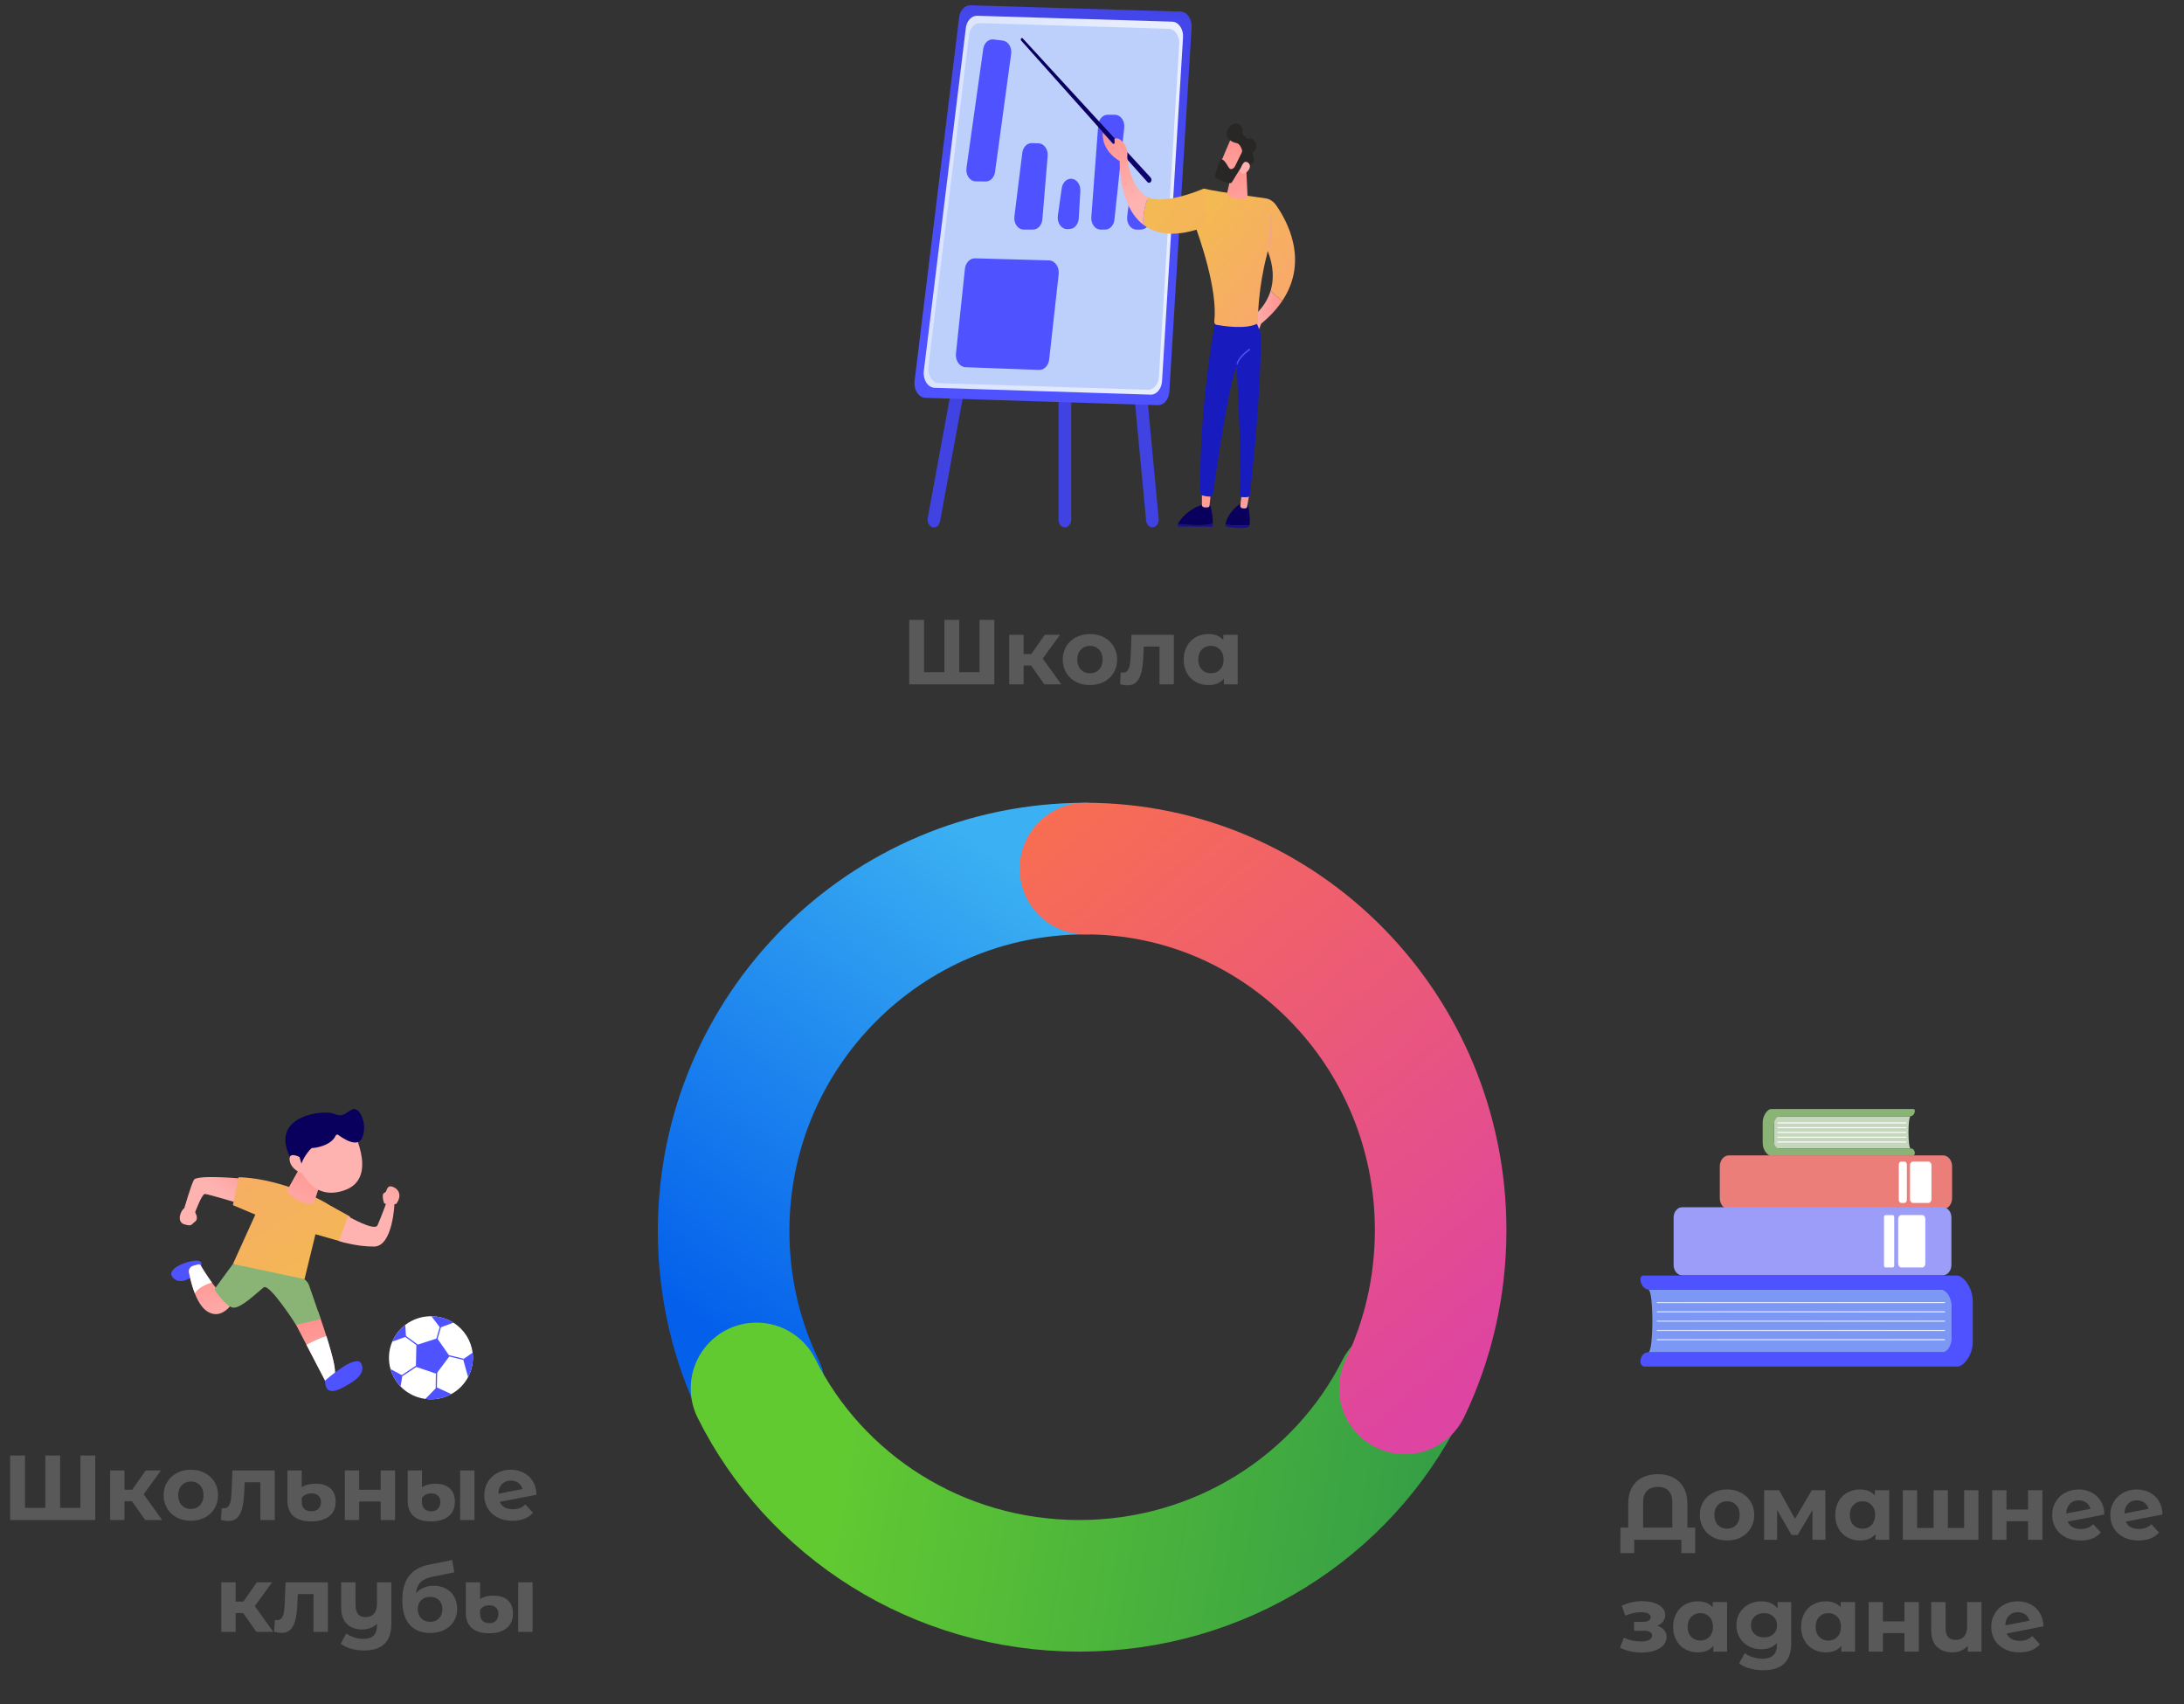 <svg width="332" height="259" viewBox="0 0 332 259" fill="none" xmlns="http://www.w3.org/2000/svg">
<rect x="0" y="0" width="332" height="259" fill="#333333" stroke="none"/>
<path d="M165 132C134.624 132 110 156.664 110 187.09C110 195.657 111.953 203.768 115.436 211" stroke="url(#paint0_linear_523_10)" stroke-width="20" stroke-linecap="round"/>
<path d="M175.18 80.144C175.217 80.144 175.254 80.142 175.291 80.136C175.82 80.063 176.198 79.481 176.138 78.836L170.096 14.736C170.036 14.093 169.557 13.631 169.03 13.703C168.501 13.777 168.122 14.359 168.183 15.003L174.224 79.104C174.282 79.702 174.699 80.144 175.18 80.144Z" fill="url(#paint1_linear_523_10)"/>
<path d="M141.968 80.144C142.408 80.144 142.806 79.772 142.906 79.226L154.695 15.126C154.812 14.493 154.485 13.865 153.966 13.723C153.449 13.583 152.932 13.978 152.816 14.612L141.027 78.713C140.91 79.345 141.236 79.973 141.756 80.115C141.828 80.135 141.899 80.144 141.968 80.144Z" fill="url(#paint2_linear_523_10)"/>
<path d="M161.877 80.143C162.409 80.143 162.839 79.617 162.839 78.971V47.334C162.839 46.686 162.407 46.162 161.877 46.162C161.345 46.162 160.915 46.688 160.915 47.334V78.969C160.914 79.617 161.345 80.143 161.877 80.143Z" fill="url(#paint3_linear_523_10)"/>
<path d="M181.14 4.152L177.755 59.536C177.683 60.707 176.92 61.603 176.015 61.574L140.67 60.454C139.639 60.422 138.868 59.217 139.03 57.893L145.796 2.667C145.93 1.573 146.665 0.776 147.518 0.803L179.48 1.764C180.459 1.794 181.216 2.886 181.14 4.152Z" fill="url(#paint4_linear_523_10)"/>
<path d="M178.181 3.291L148.542 2.398C147.69 2.373 146.954 3.168 146.82 4.262L140.435 56.375C140.273 57.698 141.045 58.903 142.076 58.935L174.906 59.975C175.811 60.004 176.574 59.109 176.646 57.937L179.839 5.675C179.917 4.411 179.159 3.319 178.181 3.291Z" fill="url(#paint5_linear_523_10)"/>
<path d="M177.655 4.376L148.972 3.512C148.147 3.487 147.435 4.258 147.306 5.317L141.127 55.749C140.971 57.029 141.718 58.195 142.715 58.227L174.487 59.234C175.362 59.261 176.101 58.396 176.17 57.263L179.26 6.687C179.335 5.461 178.602 4.403 177.655 4.376Z" fill="#BDD0FB"/>
<path d="M149.469 7.429L146.92 25.528C146.771 26.582 147.431 27.548 148.309 27.561L149.838 27.582C150.542 27.593 151.146 26.975 151.262 26.13L153.708 8.187C153.844 7.198 153.265 6.275 152.448 6.172L151.023 5.995C150.275 5.901 149.596 6.528 149.469 7.429Z" fill="#4F52FF"/>
<path d="M155.405 23.227L154.205 32.892C154.074 33.944 154.742 34.89 155.614 34.89H157.037C157.769 34.89 158.382 34.215 158.456 33.328L159.261 23.699C159.345 22.694 158.712 21.814 157.883 21.785L156.855 21.749C156.136 21.724 155.513 22.358 155.405 23.227Z" fill="#4F52FF"/>
<path d="M161.398 28.609L160.808 32.788C160.655 33.872 161.357 34.856 162.259 34.82L162.611 34.806C163.341 34.777 163.936 34.079 163.988 33.19L164.228 29.024C164.285 28.018 163.633 27.164 162.805 27.164C162.11 27.165 161.516 27.776 161.398 28.609Z" fill="#4F52FF"/>
<path d="M166.947 19.024L165.897 32.995C165.82 34.013 166.478 34.893 167.317 34.893H167.997C168.714 34.893 169.32 34.244 169.411 33.377L170.899 19.407C171.009 18.367 170.345 17.444 169.485 17.444H168.367C167.629 17.444 167.013 18.128 166.947 19.024Z" fill="#4F52FF"/>
<path d="M171.576 31.042L171.351 32.895C171.223 33.945 171.89 34.888 172.762 34.888H173.454C174.173 34.888 174.78 34.234 174.87 33.365L175.06 31.512C175.478 33.626 174.503 29.558 173.647 29.558L172.99 29.557C172.28 29.558 171.679 30.189 171.576 31.042Z" fill="#4F52FF"/>
<path d="M146.68 40.872L145.32 53.72C145.205 54.803 145.881 55.771 146.777 55.803L157.943 56.219C158.719 56.248 159.386 55.559 159.491 54.621L160.936 41.671C161.058 40.579 160.373 39.599 159.469 39.573L148.217 39.259C147.443 39.239 146.78 39.934 146.68 40.872Z" fill="#4F52FF"/>
<path d="M174.931 27.653C175.088 27.468 175.08 27.159 174.915 26.985L155.476 5.839C155.421 5.78 155.343 5.765 155.277 5.805C155.161 5.873 155.139 6.062 155.233 6.168L174.42 27.662C174.565 27.826 174.79 27.822 174.931 27.653Z" fill="url(#paint6_linear_523_10)"/>
<path d="M186.298 79.714C186.298 79.68 186.299 79.645 186.307 79.611C186.722 77.6 188.789 76.347 188.789 76.347L189.607 76.426C190.077 78.198 190.017 79.286 189.942 79.769C189.94 79.784 189.936 79.796 189.933 79.809C189.257 79.884 187.868 79.931 186.298 79.714Z" fill="url(#paint7_linear_523_10)"/>
<path d="M189.931 79.812C189.895 79.973 189.797 80.099 189.672 80.131C188.712 80.377 187.186 80.18 186.545 80.078C186.404 80.054 186.301 79.896 186.298 79.715C187.868 79.932 189.257 79.885 189.931 79.812Z" fill="url(#paint8_linear_523_10)"/>
<path d="M193.173 44.111C193.678 44.768 194.422 45.337 194.947 45.691C194.165 46.869 193.107 48.051 191.705 49.205L191.304 50.302L190.02 48.426C190.02 48.426 192.325 47.027 193.173 44.111Z" fill="url(#paint9_linear_523_10)"/>
<path d="M189.934 74.942L189.588 76.976C189.563 77.125 189.469 77.237 189.355 77.249C189.216 77.265 189.018 77.274 188.818 77.238C188.64 77.206 188.514 76.985 188.547 76.746L188.788 74.94H189.934V74.942Z" fill="url(#paint10_linear_523_10)"/>
<path d="M182.754 79.789C183.658 79.759 184.125 79.629 184.367 79.507C184.367 79.617 184.367 79.728 184.364 79.843C184.361 79.967 184.286 80.066 184.193 80.064L179.231 80.025C179.072 80.023 178.98 79.8 179.048 79.622C179.699 79.691 181.356 79.838 182.754 79.789Z" fill="url(#paint11_linear_523_10)"/>
<path d="M179.048 79.626C179.054 79.61 179.06 79.596 179.067 79.581C179.506 78.834 180.621 77.348 182.828 76.703L183.885 76.662C183.885 76.662 184.357 77.66 184.365 79.51C184.124 79.63 183.657 79.759 182.753 79.791C181.356 79.838 179.699 79.691 179.048 79.626Z" fill="url(#paint12_linear_523_10)"/>
<path d="M184.083 74.706C184.071 74.803 183.926 76.263 183.869 76.83C183.856 76.965 183.776 77.069 183.675 77.083C183.495 77.11 183.203 77.134 182.948 77.069C182.811 77.035 182.711 76.873 182.711 76.686V74.392L184.083 74.706Z" fill="url(#paint13_linear_523_10)"/>
<path d="M184.931 48.034C184.931 48.034 182.378 59.858 182.426 74.739C182.427 75.01 182.583 75.244 182.801 75.301C183.122 75.384 183.594 75.481 183.984 75.468C184.193 75.461 184.367 75.272 184.402 75.023C184.76 72.464 186.813 58.052 187.984 55.71C187.984 55.71 188.755 68.548 188.509 75.208C188.503 75.373 188.601 75.517 188.737 75.537C188.942 75.565 189.27 75.587 189.687 75.533C189.846 75.513 189.973 75.366 189.996 75.174C190.251 73.008 191.718 60.119 191.656 50.835C191.653 50.311 190.521 48.035 190.521 48.035H184.931V48.034Z" fill="#181BBD"/>
<path d="M181.018 32.108C181.464 30.715 182.218 29.761 182.977 28.661C185.818 29.289 190.475 29.849 192.416 30.148C193.023 30.241 193.577 30.605 193.976 31.169C195.561 33.405 199.037 39.525 194.945 45.693C194.421 45.339 193.677 44.77 193.172 44.113C193.624 42.556 193.662 40.568 192.712 38.129C192.68 38.323 192.64 38.514 192.592 38.702C191.284 43.753 191.214 47.957 191.217 48.925C191.217 49.056 191.153 49.175 191.052 49.223C189.331 50.063 186.018 49.564 184.906 49.361C184.703 49.324 184.564 49.092 184.594 48.844C185.14 44.023 182.339 36.091 181.598 34.105C181.49 33.814 181.299 33.581 181.06 33.45C180.941 33.383 180.823 33.317 180.707 33.249C180.797 32.864 180.897 32.484 181.018 32.108Z" fill="url(#paint14_linear_523_10)"/>
<path d="M189.442 25.509L189.646 29.819C189.652 29.946 189.584 30.061 189.482 30.092C189.033 30.23 187.793 30.505 186.715 29.756C186.575 29.659 186.51 29.454 186.554 29.266L187.457 25.393L189.442 25.509Z" fill="url(#paint15_linear_523_10)"/>
<path d="M187.23 20.8C187.185 20.852 185.293 25.379 185.293 25.379L187.436 26.64L189.752 22.673C189.75 22.675 187.998 19.918 187.23 20.8Z" fill="url(#paint16_linear_523_10)"/>
<path d="M188.803 22.784C188.842 22.904 188.833 23.039 188.778 23.15L187.709 25.323C187.693 25.355 187.674 25.386 187.65 25.413C187.523 25.557 187.087 25.977 186.752 25.406C186.464 24.919 186.196 24.476 185.908 24.293C185.74 24.186 185.532 24.271 185.447 24.477C185.27 24.903 184.93 25.77 184.715 26.593C184.661 26.799 184.748 27.02 184.912 27.101C185.346 27.315 186.204 27.703 186.965 27.832C187.09 27.853 187.214 27.789 187.288 27.665C187.615 27.117 188.538 25.589 188.853 25.206C189.146 24.851 189.686 24.986 189.93 25.07C190.023 25.102 190.12 25.086 190.203 25.027C190.45 24.846 190.88 24.395 190.487 23.63C190.388 23.439 190.438 23.186 190.593 23.062C190.868 22.841 191.167 22.427 190.883 21.755C190.594 21.075 190.079 21.014 189.728 21.066C189.574 21.089 189.416 20.99 189.356 20.812C189.329 20.733 189.276 20.667 189.179 20.644C188.995 20.599 188.874 20.392 188.911 20.168C188.973 19.784 188.926 19.282 188.422 18.945C187.497 18.325 186.687 19.335 186.481 20.188C186.274 21.041 187.308 21.642 187.959 21.743C188.435 21.816 188.697 22.452 188.803 22.784Z" fill="#292626"/>
<path d="M188.451 26.004C188.451 26.004 188.862 24.537 189.388 24.591C189.914 24.645 190.329 25.284 189.677 26.002C188.865 26.896 188.451 26.004 188.451 26.004Z" fill="url(#paint17_linear_523_10)"/>
<path d="M192.888 37.751C193.581 35.436 193.329 32.64 193.327 32.613L193.135 32.64C193.138 32.667 193.384 35.409 192.706 37.67L192.888 37.751Z" fill="#F1A29D"/>
<path d="M188.077 55.409C188.12 55.409 188.16 55.375 188.17 55.321C188.382 54.327 189.967 53.233 189.983 53.222C190.029 53.19 190.046 53.12 190.02 53.062C189.993 53.007 189.936 52.985 189.889 53.018C189.821 53.064 188.217 54.17 187.984 55.262C187.971 55.325 188.002 55.39 188.054 55.406C188.061 55.408 188.068 55.409 188.077 55.409Z" fill="url(#paint18_linear_523_10)"/>
<path d="M174.519 29.999C177.22 31.202 182.978 28.661 182.978 28.661L183.374 34.395C178.764 36.172 175.764 35.654 173.814 34.163C173.691 32.468 174.108 30.994 174.519 29.999Z" fill="url(#paint19_linear_523_10)"/>
<path d="M170.217 24.081L171.348 23.808C171.348 23.808 171.656 28.193 174.174 29.814C174.282 29.884 174.398 29.945 174.519 29.999C174.11 30.994 173.691 32.47 173.814 34.165C169.849 31.134 170.217 24.081 170.217 24.081Z" fill="url(#paint20_linear_523_10)"/>
<path d="M171.29 24.19L171.348 23.807C171.348 23.807 171.584 22.873 170.961 21.954C170.059 20.625 169.399 21.114 169.399 21.114C169.399 21.114 169.446 21.397 169.443 21.651C169.44 21.854 169.242 21.958 169.118 21.819L167.646 20.171C167.646 20.171 167.234 22.789 170.39 24.588L171.29 24.19Z" fill="url(#paint21_linear_523_10)"/>
<path d="M257.69 232.152V236.03H255.59V234H248.422V236.03H246.322L246.336 232.152H247.512V228.484C247.512 227.541 247.699 226.739 248.072 226.076C248.445 225.404 248.968 224.895 249.64 224.55C250.321 224.205 251.11 224.032 252.006 224.032C252.902 224.032 253.686 224.205 254.358 224.55C255.039 224.895 255.567 225.404 255.94 226.076C256.313 226.739 256.5 227.541 256.5 228.484V232.152H257.69ZM254.218 232.152V228.288C254.218 227.523 254.022 226.944 253.63 226.552C253.247 226.16 252.706 225.964 252.006 225.964C251.315 225.964 250.769 226.16 250.368 226.552C249.976 226.944 249.78 227.523 249.78 228.288V232.152H254.218ZM262.541 234.112C261.748 234.112 261.034 233.949 260.399 233.622C259.774 233.286 259.284 232.824 258.929 232.236C258.574 231.648 258.397 230.981 258.397 230.234C258.397 229.487 258.574 228.82 258.929 228.232C259.284 227.644 259.774 227.187 260.399 226.86C261.034 226.524 261.748 226.356 262.541 226.356C263.334 226.356 264.044 226.524 264.669 226.86C265.294 227.187 265.784 227.644 266.139 228.232C266.494 228.82 266.671 229.487 266.671 230.234C266.671 230.981 266.494 231.648 266.139 232.236C265.784 232.824 265.294 233.286 264.669 233.622C264.044 233.949 263.334 234.112 262.541 234.112ZM262.541 232.32C263.101 232.32 263.558 232.133 263.913 231.76C264.277 231.377 264.459 230.869 264.459 230.234C264.459 229.599 264.277 229.095 263.913 228.722C263.558 228.339 263.101 228.148 262.541 228.148C261.981 228.148 261.519 228.339 261.155 228.722C260.791 229.095 260.609 229.599 260.609 230.234C260.609 230.869 260.791 231.377 261.155 231.76C261.519 232.133 261.981 232.32 262.541 232.32ZM275.523 234V229.492L273.269 233.272H272.345L270.147 229.478V234H268.173V226.468H270.455L272.863 230.822L275.425 226.468H277.469L277.497 234H275.523ZM287.191 226.468V234H285.105V233.132C284.564 233.785 283.78 234.112 282.753 234.112C282.044 234.112 281.4 233.953 280.821 233.636C280.252 233.319 279.804 232.866 279.477 232.278C279.15 231.69 278.987 231.009 278.987 230.234C278.987 229.459 279.15 228.778 279.477 228.19C279.804 227.602 280.252 227.149 280.821 226.832C281.4 226.515 282.044 226.356 282.753 226.356C283.714 226.356 284.466 226.659 285.007 227.266V226.468H287.191ZM283.131 232.32C283.682 232.32 284.139 232.133 284.503 231.76C284.867 231.377 285.049 230.869 285.049 230.234C285.049 229.599 284.867 229.095 284.503 228.722C284.139 228.339 283.682 228.148 283.131 228.148C282.571 228.148 282.109 228.339 281.745 228.722C281.381 229.095 281.199 229.599 281.199 230.234C281.199 230.869 281.381 231.377 281.745 231.76C282.109 232.133 282.571 232.32 283.131 232.32ZM300.749 226.468V234H289.255V226.468H291.425V232.208H293.931V226.468H296.101V232.208H298.579V226.468H300.749ZM302.845 226.468H305.015V229.408H308.291V226.468H310.475V234H308.291V231.186H305.015V234H302.845V226.468ZM316.318 232.362C316.71 232.362 317.055 232.306 317.354 232.194C317.662 232.073 317.946 231.886 318.208 231.634L319.37 232.894C318.66 233.706 317.624 234.112 316.262 234.112C315.412 234.112 314.661 233.949 314.008 233.622C313.354 233.286 312.85 232.824 312.496 232.236C312.141 231.648 311.964 230.981 311.964 230.234C311.964 229.497 312.136 228.834 312.482 228.246C312.836 227.649 313.317 227.187 313.924 226.86C314.54 226.524 315.23 226.356 315.996 226.356C316.714 226.356 317.368 226.51 317.956 226.818C318.544 227.117 319.01 227.555 319.356 228.134C319.71 228.703 319.888 229.38 319.888 230.164L314.316 231.242C314.474 231.615 314.722 231.895 315.058 232.082C315.403 232.269 315.823 232.362 316.318 232.362ZM315.996 228.008C315.445 228.008 314.997 228.185 314.652 228.54C314.306 228.895 314.124 229.385 314.106 230.01L317.774 229.296C317.671 228.904 317.461 228.591 317.144 228.358C316.826 228.125 316.444 228.008 315.996 228.008ZM325.15 232.362C325.542 232.362 325.887 232.306 326.186 232.194C326.494 232.073 326.778 231.886 327.04 231.634L328.202 232.894C327.492 233.706 326.456 234.112 325.094 234.112C324.244 234.112 323.493 233.949 322.84 233.622C322.186 233.286 321.682 232.824 321.328 232.236C320.973 231.648 320.796 230.981 320.796 230.234C320.796 229.497 320.968 228.834 321.314 228.246C321.668 227.649 322.149 227.187 322.756 226.86C323.372 226.524 324.062 226.356 324.828 226.356C325.546 226.356 326.2 226.51 326.788 226.818C327.376 227.117 327.842 227.555 328.188 228.134C328.542 228.703 328.72 229.38 328.72 230.164L323.148 231.242C323.306 231.615 323.554 231.895 323.89 232.082C324.235 232.269 324.655 232.362 325.15 232.362ZM324.828 228.008C324.277 228.008 323.829 228.185 323.484 228.54C323.138 228.895 322.956 229.385 322.938 230.01L326.606 229.296C326.503 228.904 326.293 228.591 325.976 228.358C325.658 228.125 325.276 228.008 324.828 228.008ZM251.936 247.08C252.384 247.22 252.729 247.435 252.972 247.724C253.224 248.013 253.35 248.359 253.35 248.76C253.35 249.236 253.187 249.656 252.86 250.02C252.533 250.375 252.085 250.65 251.516 250.846C250.947 251.042 250.303 251.14 249.584 251.14C248.996 251.14 248.417 251.079 247.848 250.958C247.279 250.837 246.751 250.655 246.266 250.412L246.854 248.886C247.647 249.269 248.525 249.46 249.486 249.46C249.999 249.46 250.401 249.385 250.69 249.236C250.989 249.077 251.138 248.858 251.138 248.578C251.138 248.335 251.035 248.153 250.83 248.032C250.625 247.901 250.326 247.836 249.934 247.836H248.394V246.478H249.738C250.121 246.478 250.415 246.417 250.62 246.296C250.825 246.175 250.928 245.997 250.928 245.764C250.928 245.521 250.797 245.335 250.536 245.204C250.284 245.073 249.92 245.008 249.444 245.008C248.716 245.008 247.923 245.181 247.064 245.526L246.532 244.014C247.577 243.557 248.595 243.328 249.584 243.328C250.265 243.328 250.872 243.412 251.404 243.58C251.945 243.748 252.37 243.995 252.678 244.322C252.986 244.639 253.14 245.013 253.14 245.442C253.14 245.797 253.033 246.119 252.818 246.408C252.603 246.688 252.309 246.912 251.936 247.08ZM262.541 243.468V251H260.455V250.132C259.913 250.785 259.129 251.112 258.103 251.112C257.393 251.112 256.749 250.953 256.171 250.636C255.601 250.319 255.153 249.866 254.827 249.278C254.5 248.69 254.337 248.009 254.337 247.234C254.337 246.459 254.5 245.778 254.827 245.19C255.153 244.602 255.601 244.149 256.171 243.832C256.749 243.515 257.393 243.356 258.103 243.356C259.064 243.356 259.815 243.659 260.357 244.266V243.468H262.541ZM258.481 249.32C259.031 249.32 259.489 249.133 259.853 248.76C260.217 248.377 260.399 247.869 260.399 247.234C260.399 246.599 260.217 246.095 259.853 245.722C259.489 245.339 259.031 245.148 258.481 245.148C257.921 245.148 257.459 245.339 257.095 245.722C256.731 246.095 256.549 246.599 256.549 247.234C256.549 247.869 256.731 248.377 257.095 248.76C257.459 249.133 257.921 249.32 258.481 249.32ZM272.291 243.468V249.74C272.291 251.121 271.931 252.148 271.213 252.82C270.494 253.492 269.444 253.828 268.063 253.828C267.335 253.828 266.644 253.739 265.991 253.562C265.337 253.385 264.796 253.128 264.367 252.792L265.235 251.224C265.552 251.485 265.953 251.691 266.439 251.84C266.924 251.999 267.409 252.078 267.895 252.078C268.651 252.078 269.206 251.905 269.561 251.56C269.925 251.224 270.107 250.711 270.107 250.02V249.698C269.537 250.323 268.744 250.636 267.727 250.636C267.036 250.636 266.401 250.487 265.823 250.188C265.253 249.88 264.801 249.451 264.465 248.9C264.129 248.349 263.961 247.715 263.961 246.996C263.961 246.277 264.129 245.643 264.465 245.092C264.801 244.541 265.253 244.117 265.823 243.818C266.401 243.51 267.036 243.356 267.727 243.356C268.819 243.356 269.649 243.715 270.219 244.434V243.468H272.291ZM268.161 248.844C268.739 248.844 269.211 248.676 269.575 248.34C269.948 247.995 270.135 247.547 270.135 246.996C270.135 246.445 269.948 246.002 269.575 245.666C269.211 245.321 268.739 245.148 268.161 245.148C267.582 245.148 267.106 245.321 266.733 245.666C266.359 246.002 266.173 246.445 266.173 246.996C266.173 247.547 266.359 247.995 266.733 248.34C267.106 248.676 267.582 248.844 268.161 248.844ZM281.996 243.468V251H279.91V250.132C279.368 250.785 278.584 251.112 277.558 251.112C276.848 251.112 276.204 250.953 275.626 250.636C275.056 250.319 274.608 249.866 274.282 249.278C273.955 248.69 273.792 248.009 273.792 247.234C273.792 246.459 273.955 245.778 274.282 245.19C274.608 244.602 275.056 244.149 275.626 243.832C276.204 243.515 276.848 243.356 277.558 243.356C278.519 243.356 279.27 243.659 279.812 244.266V243.468H281.996ZM277.936 249.32C278.486 249.32 278.944 249.133 279.308 248.76C279.672 248.377 279.854 247.869 279.854 247.234C279.854 246.599 279.672 246.095 279.308 245.722C278.944 245.339 278.486 245.148 277.936 245.148C277.376 245.148 276.914 245.339 276.55 245.722C276.186 246.095 276.004 246.599 276.004 247.234C276.004 247.869 276.186 248.377 276.55 248.76C276.914 249.133 277.376 249.32 277.936 249.32ZM284.06 243.468H286.23V246.408H289.506V243.468H291.69V251H289.506V248.186H286.23V251H284.06V243.468ZM301.214 243.468V251H299.128V250.118C298.848 250.445 298.503 250.692 298.092 250.86C297.691 251.028 297.262 251.112 296.804 251.112C295.815 251.112 295.026 250.827 294.438 250.258C293.86 249.689 293.57 248.844 293.57 247.724V243.468H295.754V247.402C295.754 248.615 296.263 249.222 297.28 249.222C297.812 249.222 298.237 249.054 298.554 248.718C298.872 248.373 299.03 247.864 299.03 247.192V243.468H301.214ZM307.048 249.362C307.44 249.362 307.785 249.306 308.084 249.194C308.392 249.073 308.677 248.886 308.938 248.634L310.1 249.894C309.391 250.706 308.355 251.112 306.992 251.112C306.143 251.112 305.391 250.949 304.738 250.622C304.085 250.286 303.581 249.824 303.226 249.236C302.871 248.648 302.694 247.981 302.694 247.234C302.694 246.497 302.867 245.834 303.212 245.246C303.567 244.649 304.047 244.187 304.654 243.86C305.27 243.524 305.961 243.356 306.726 243.356C307.445 243.356 308.098 243.51 308.686 243.818C309.274 244.117 309.741 244.555 310.086 245.134C310.441 245.703 310.618 246.38 310.618 247.164L305.046 248.242C305.205 248.615 305.452 248.895 305.788 249.082C306.133 249.269 306.553 249.362 307.048 249.362ZM306.726 245.008C306.175 245.008 305.727 245.185 305.382 245.54C305.037 245.895 304.855 246.385 304.836 247.01L308.504 246.296C308.401 245.904 308.191 245.591 307.874 245.358C307.557 245.125 307.174 245.008 306.726 245.008Z" fill="#595959"/>
<path d="M290.45 174.533H269.656V169.646H290.45C290.005 169.646 290.005 174.533 290.45 174.533Z" fill="#C5D7BD"/>
<path d="M269.655 173.31V171.073C269.655 170.285 270.066 169.645 270.573 169.645H290.362C290.76 169.645 291.084 169.266 291.084 168.797C291.084 168.655 290.986 168.54 290.865 168.54H269.237C268.741 168.54 267.954 169.455 267.954 170.585V173.709C267.954 174.774 268.718 175.638 269.186 175.638H290.751C290.935 175.638 291.085 175.463 291.085 175.247C291.085 174.853 290.812 174.533 290.477 174.533H270.442C270.007 174.533 269.655 173.986 269.655 173.31Z" fill="#89B475"/>
<path d="M289.73 170.729H270.232C270.195 170.729 270.165 170.692 270.165 170.647C270.165 170.602 270.195 170.565 270.232 170.565H289.73C289.767 170.565 289.797 170.602 289.797 170.647C289.797 170.692 289.766 170.729 289.73 170.729Z" fill="white"/>
<path d="M289.73 171.455H270.232C270.195 171.455 270.165 171.418 270.165 171.373C270.165 171.328 270.195 171.292 270.232 171.292H289.73C289.767 171.292 289.797 171.328 289.797 171.373C289.797 171.418 289.766 171.455 289.73 171.455Z" fill="white"/>
<path d="M289.73 172.18H270.232C270.195 172.18 270.165 172.144 270.165 172.099C270.165 172.054 270.195 172.017 270.232 172.017H289.73C289.767 172.017 289.797 172.054 289.797 172.099C289.797 172.144 289.766 172.18 289.73 172.18Z" fill="white"/>
<path d="M289.73 172.905H270.232C270.195 172.905 270.165 172.869 270.165 172.824C270.165 172.779 270.195 172.742 270.232 172.742H289.73C289.767 172.742 289.797 172.779 289.797 172.824C289.797 172.869 289.766 172.905 289.73 172.905Z" fill="white"/>
<path d="M289.73 173.631H270.232C270.195 173.631 270.165 173.594 270.165 173.549C270.165 173.504 270.195 173.468 270.232 173.468H289.73C289.767 173.468 289.797 173.504 289.797 173.549C289.797 173.594 289.766 173.631 289.73 173.631Z" fill="white"/>
<path d="M262.805 183.754H295.378C296.134 183.754 296.747 183.007 296.747 182.085V177.255C296.747 176.334 296.134 175.587 295.378 175.587H262.805C262.049 175.587 261.436 176.334 261.436 177.255V182.085C261.435 183.007 262.048 183.754 262.805 183.754Z" fill="#EC7E7A"/>
<path d="M290.814 182.815H293.147C293.402 182.815 293.61 182.562 293.61 182.25V177.089C293.61 176.778 293.403 176.524 293.147 176.524H290.814C290.558 176.524 290.35 176.777 290.35 177.089V182.25C290.35 182.562 290.557 182.815 290.814 182.815Z" fill="white"/>
<path d="M289.024 182.814H289.493C289.701 182.814 289.87 182.609 289.87 182.355V176.984C289.87 176.73 289.701 176.524 289.493 176.524H289.024C288.816 176.524 288.647 176.73 288.647 176.984V182.355C288.647 182.609 288.816 182.814 289.024 182.814Z" fill="white"/>
<path d="M250.558 205.518H296.7V195.997H250.558C251.393 195.998 251.393 205.518 250.558 205.518Z" fill="#7D97F4"/>
<path d="M296.7 203.135V198.779C296.7 197.243 295.929 195.997 294.978 195.997H250.723C249.975 195.997 249.369 195.258 249.369 194.346C249.369 194.069 249.553 193.845 249.78 193.845H297.485C298.416 193.845 299.893 195.629 299.893 197.829V203.914C299.893 205.989 298.459 207.671 297.581 207.671H249.993C249.648 207.671 249.369 207.33 249.369 206.909C249.369 206.141 249.879 205.518 250.51 205.518H295.225C296.039 205.518 296.7 204.451 296.7 203.135Z" fill="#4F52FF"/>
<path d="M295.618 198.032H251.91C251.873 198.032 251.842 197.996 251.842 197.951C251.842 197.906 251.873 197.869 251.91 197.869H295.618C295.655 197.869 295.685 197.906 295.685 197.951C295.685 197.996 295.655 198.032 295.618 198.032Z" fill="url(#paint22_linear_523_10)"/>
<path d="M295.618 199.446H251.91C251.873 199.446 251.842 199.409 251.842 199.364C251.842 199.319 251.873 199.282 251.91 199.282H295.618C295.655 199.282 295.685 199.319 295.685 199.364C295.685 199.409 295.655 199.446 295.618 199.446Z" fill="url(#paint23_linear_523_10)"/>
<path d="M295.618 200.859H251.91C251.873 200.859 251.842 200.823 251.842 200.777C251.842 200.732 251.873 200.696 251.91 200.696H295.618C295.655 200.696 295.685 200.732 295.685 200.777C295.685 200.823 295.655 200.859 295.618 200.859Z" fill="url(#paint24_linear_523_10)"/>
<path d="M295.618 202.272H251.91C251.873 202.272 251.842 202.236 251.842 202.191C251.842 202.145 251.873 202.109 251.91 202.109H295.618C295.655 202.109 295.685 202.145 295.685 202.191C295.685 202.236 295.655 202.272 295.618 202.272Z" fill="url(#paint25_linear_523_10)"/>
<path d="M295.618 203.685H251.91C251.873 203.685 251.842 203.648 251.842 203.603C251.842 203.558 251.873 203.521 251.91 203.521H295.618C295.655 203.521 295.685 203.558 295.685 203.603C295.685 203.648 295.655 203.685 295.618 203.685Z" fill="url(#paint26_linear_523_10)"/>
<path d="M255.698 193.802H295.358C296.069 193.802 296.644 193.1 296.644 192.234V185.038C296.644 184.172 296.069 183.47 295.358 183.47H255.698C254.988 183.47 254.412 184.172 254.412 185.038V192.234C254.412 193.1 254.988 193.802 255.698 193.802Z" fill="url(#paint27_linear_523_10)"/>
<path d="M289.016 192.615H292.213C292.469 192.615 292.677 192.362 292.677 192.05V185.224C292.677 184.912 292.47 184.658 292.213 184.658H289.016C288.76 184.658 288.552 184.911 288.552 185.224V192.05C288.552 192.362 288.76 192.615 289.016 192.615Z" fill="white"/>
<path d="M286.633 192.615H287.711C287.841 192.615 287.946 192.487 287.946 192.329V184.945C287.946 184.787 287.841 184.659 287.711 184.659H286.633C286.504 184.659 286.399 184.787 286.399 184.945V192.329C286.399 192.486 286.504 192.615 286.633 192.615Z" fill="white"/>
<g clip-path="url(#clip0_523_10)">
<path fill-rule="evenodd" clip-rule="evenodd" d="M37.017 179.128C37.017 179.128 29.933 178.467 29.478 179.3C29.025 180.133 28.019 183.595 28.019 183.595L29.608 184.364C29.608 184.364 30.678 181.456 31.131 181.451C31.584 181.447 36.252 182.858 36.252 182.858L37.017 179.128Z" fill="url(#paint28_linear_523_10)"/>
<path fill-rule="evenodd" clip-rule="evenodd" d="M29.659 184.231C29.659 184.231 30.26 185.198 29.659 185.647C29.058 186.095 29.187 186.416 28.02 186.064C26.854 185.712 27.372 184.077 28.02 183.596C28.669 183.115 29.659 184.231 29.659 184.231Z" fill="url(#paint29_linear_523_10)"/>
<path fill-rule="evenodd" clip-rule="evenodd" d="M29.973 193.375C29.973 193.375 31.396 191.722 30.066 191.588C28.735 191.453 24.915 192.833 26.351 194.234C27.787 195.636 29.973 193.375 29.973 193.375Z" fill="#4F52FF"/>
<path fill-rule="evenodd" clip-rule="evenodd" d="M44.697 200.742L46.585 204.369L49.704 210.357C49.704 210.357 50.877 210.549 50.922 208.53C50.945 207.503 50.279 205.132 49.616 203.05C48.978 201.04 48.343 199.299 48.343 199.299L44.697 200.742Z" fill="url(#paint30_linear_523_10)"/>
<path fill-rule="evenodd" clip-rule="evenodd" d="M29.352 192.377L30.146 192.153C30.28 192.115 30.423 192.173 30.494 192.292C30.754 192.735 31.406 193.831 32.203 194.912C33.248 196.327 34.537 197.713 35.383 197.569V197.954C35.383 197.954 33.744 200.742 31.508 199.299C30.668 198.757 30.054 197.676 29.607 196.538C29.148 195.368 28.875 194.138 28.729 193.367C28.647 192.929 28.917 192.501 29.352 192.377Z" fill="url(#paint31_linear_523_10)"/>
<path fill-rule="evenodd" clip-rule="evenodd" d="M46.983 195.333L48.754 200.46L45.008 201.34C45.008 201.34 40.953 194.971 40.078 195.645C39.203 196.318 36.577 198.914 35.41 198.722C34.243 198.53 32.59 195.934 32.59 195.934L35.41 192.087C35.41 192.089 45.985 192.353 46.983 195.333Z" fill="#89B475"/>
<path fill-rule="evenodd" clip-rule="evenodd" d="M50.103 183.154C50.103 183.154 47.662 181.518 43.287 180.169C38.911 178.82 36.259 178.916 36.259 178.916L35.41 183.152L38.814 184.588L35.41 192.087L46.294 194.395L47.953 187.569L52.524 188.873L53.205 184.877L50.103 183.154Z" fill="url(#paint32_linear_523_10)"/>
<path fill-rule="evenodd" clip-rule="evenodd" d="M45.834 176.993L43.609 180.985C43.609 180.985 45.261 183.229 47.666 182.935L48.936 179.155L45.834 176.993Z" fill="url(#paint33_linear_523_10)"/>
<path fill-rule="evenodd" clip-rule="evenodd" d="M53.294 171.064C53.294 171.064 57.801 178.927 52.428 180.867C47.357 182.696 45.64 177.564 45.64 177.564C45.64 177.564 43.636 175.199 44.483 173.544C45.331 171.888 52.13 170.046 53.294 171.064Z" fill="url(#paint34_linear_523_10)"/>
<path fill-rule="evenodd" clip-rule="evenodd" d="M50.771 169.256C52.225 169.886 52.505 169.098 53.538 168.6C54.572 168.103 55.905 170.606 55.117 172.785C54.473 174.566 52.225 173.078 51.426 172.475C51.362 172.428 51.279 172.411 51.202 172.431C51.124 172.451 51.06 172.504 51.029 172.577C50.316 174.182 47.728 174.486 47.473 174.462C47.202 174.436 45.943 176.157 45.794 176.976C45.644 177.794 44.075 175.804 44.075 175.804C40.941 169.442 49.316 168.626 50.771 169.256Z" fill="#09005D"/>
<path fill-rule="evenodd" clip-rule="evenodd" d="M46.24 178.279L45.532 175.835C45.532 175.835 43.892 174.947 44.023 176.259C44.155 177.571 45.627 178.393 46.24 178.279Z" fill="url(#paint35_linear_523_10)"/>
<path fill-rule="evenodd" clip-rule="evenodd" d="M46.585 204.369L46.853 204.883L47.119 205.397L49.704 210.359C49.704 210.359 50.877 210.55 50.922 208.531C50.941 207.657 50.462 205.807 49.907 203.991C49.85 203.8 49.79 203.609 49.732 203.42C49.693 203.296 49.654 203.174 49.616 203.051C48.73 203.307 47.592 203.844 46.585 204.369Z" fill="white"/>
<path fill-rule="evenodd" clip-rule="evenodd" d="M28.732 193.367C28.832 193.902 28.996 194.658 29.239 195.459C29.304 195.669 29.374 195.882 29.449 196.096C29.5 196.244 29.555 196.392 29.613 196.538C30.208 195.596 31.56 195.101 32.217 194.911C32.145 194.812 32.073 194.714 32.005 194.618C31.886 194.453 31.771 194.29 31.663 194.128C31.12 193.336 30.691 192.627 30.494 192.291C30.423 192.172 30.279 192.114 30.146 192.152L29.352 192.375C28.917 192.501 28.651 192.93 28.732 193.367Z" fill="white"/>
<path fill-rule="evenodd" clip-rule="evenodd" d="M49.419 209.809C49.419 209.809 54.145 205.582 54.923 207.248C55.701 208.915 53.569 210.069 52.171 210.838C50.774 211.608 49.425 211.858 49.419 209.809Z" fill="#4F52FF"/>
<path fill-rule="evenodd" clip-rule="evenodd" d="M52.913 184.844C52.913 184.844 56.948 187.165 57.386 186.214C57.823 185.262 58.747 182.762 58.747 182.762L59.962 182.961C59.962 182.961 59.718 189.444 56.85 189.444C53.982 189.444 51.533 188.591 51.533 188.591L52.913 184.844Z" fill="url(#paint36_linear_523_10)"/>
<path fill-rule="evenodd" clip-rule="evenodd" d="M60.231 182.961C60.231 182.961 58.505 183.218 58.359 182.762C58.213 182.305 58.018 181.391 58.456 181.259C58.893 181.128 58.699 180.141 59.526 180.31C60.352 180.479 61.325 181.477 60.231 182.961Z" fill="url(#paint37_linear_523_10)"/>
<path d="M59.472 204.297C59.033 205.562 59.025 206.87 59.369 208.066C59.653 209.051 60.174 209.958 60.892 210.702C61.576 211.41 62.437 211.973 63.44 212.312C63.844 212.449 64.251 212.543 64.661 212.599C66.047 212.784 67.426 212.506 68.604 211.86C69.666 211.278 70.565 210.396 71.155 209.283C71.305 209 71.437 208.701 71.545 208.388C71.869 207.455 71.959 206.495 71.845 205.578C71.615 203.722 70.555 202.028 68.919 201.008C68.508 200.75 68.06 200.536 67.578 200.373C66.914 200.148 66.241 200.038 65.576 200.031C64.128 200.015 62.73 200.491 61.606 201.35C60.759 201.994 60.07 202.856 59.63 203.888C59.574 204.022 59.521 204.158 59.472 204.297Z" fill="white"/>
<path d="M59.631 203.888L61.717 203.141L61.608 201.35C60.761 201.996 60.071 202.856 59.631 203.888Z" fill="#4F52FF"/>
<path d="M65.577 200.031L66.896 201.76L68.921 201.008C68.51 200.75 68.062 200.536 67.579 200.373C66.915 200.148 66.243 200.038 65.577 200.031Z" fill="#4F52FF"/>
<path d="M70.4 206.562L71.156 209.284C71.307 209.002 71.439 208.702 71.547 208.389C71.87 207.456 71.96 206.496 71.846 205.58L70.4 206.562Z" fill="#4F52FF"/>
<path d="M64.661 212.599C66.048 212.784 67.427 212.506 68.605 211.86L66.378 210.838L64.661 212.599Z" fill="#4F52FF"/>
<path d="M59.371 208.066C59.654 209.051 60.175 209.958 60.894 210.702L61.171 209.027L59.371 208.066Z" fill="#4F52FF"/>
<path d="M66.358 203.685C66.359 203.685 66.361 203.687 66.363 203.687C66.413 203.701 66.466 203.672 66.48 203.622L67.049 201.645C67.063 201.595 67.034 201.542 66.983 201.529C66.932 201.514 66.88 201.543 66.865 201.593L66.297 203.57C66.284 203.619 66.311 203.67 66.358 203.685Z" fill="#4F52FF"/>
<path d="M63.445 204.514C63.483 204.527 63.527 204.515 63.553 204.481C63.584 204.439 63.574 204.38 63.532 204.349L61.614 202.955C61.571 202.924 61.512 202.934 61.48 202.976C61.449 203.018 61.459 203.076 61.501 203.108L63.419 204.501C63.428 204.507 63.436 204.511 63.445 204.514Z" fill="#4F52FF"/>
<path d="M68.192 206.124C68.195 206.125 68.198 206.125 68.201 206.126L70.377 206.653C70.428 206.665 70.48 206.635 70.493 206.584C70.505 206.533 70.472 206.483 70.422 206.47L68.246 205.943C68.195 205.931 68.143 205.961 68.131 206.012C68.12 206.059 68.146 206.108 68.192 206.124Z" fill="#4F52FF"/>
<path d="M66.287 211.011C66.297 211.015 66.307 211.016 66.317 211.016C66.369 211.017 66.412 210.975 66.413 210.924L66.46 208.383C66.461 208.332 66.418 208.289 66.366 208.288C66.314 208.286 66.27 208.328 66.269 208.38L66.223 210.92C66.222 210.963 66.249 210.999 66.287 211.011Z" fill="#4F52FF"/>
<path d="M66.334 208.771L68.337 206.09L66.461 203.389L63.296 204.405L63.222 207.717L66.334 208.771Z" fill="#4F52FF"/>
<path d="M61.14 209.116C61.166 209.126 61.198 209.122 61.224 209.106L63.298 207.727C63.342 207.698 63.353 207.639 63.324 207.596C63.294 207.553 63.235 207.541 63.191 207.571L61.117 208.95C61.073 208.979 61.062 209.037 61.091 209.081C61.103 209.097 61.122 209.11 61.14 209.116Z" fill="#4F52FF"/>
</g>
<path d="M14.478 221.2V231H1.542V221.2H3.796V229.152H6.89V221.2H9.144V229.152H12.224V221.2H14.478ZM20.059 228.144H18.925V231H16.741V223.468H18.925V226.394H20.101L22.145 223.468H24.469L21.837 227.08L24.651 231H22.075L20.059 228.144ZM29.019 231.112C28.226 231.112 27.512 230.949 26.877 230.622C26.252 230.286 25.762 229.824 25.407 229.236C25.053 228.648 24.875 227.981 24.875 227.234C24.875 226.487 25.053 225.82 25.407 225.232C25.762 224.644 26.252 224.187 26.877 223.86C27.512 223.524 28.226 223.356 29.019 223.356C29.813 223.356 30.522 223.524 31.147 223.86C31.773 224.187 32.263 224.644 32.617 225.232C32.972 225.82 33.149 226.487 33.149 227.234C33.149 227.981 32.972 228.648 32.617 229.236C32.263 229.824 31.773 230.286 31.147 230.622C30.522 230.949 29.813 231.112 29.019 231.112ZM29.019 229.32C29.579 229.32 30.037 229.133 30.391 228.76C30.755 228.377 30.937 227.869 30.937 227.234C30.937 226.599 30.755 226.095 30.391 225.722C30.037 225.339 29.579 225.148 29.019 225.148C28.459 225.148 27.997 225.339 27.633 225.722C27.269 226.095 27.087 226.599 27.087 227.234C27.087 227.869 27.269 228.377 27.633 228.76C27.997 229.133 28.459 229.32 29.019 229.32ZM41.766 223.468V231H39.582V225.26H37.202L37.132 226.59C37.095 227.579 37.002 228.401 36.852 229.054C36.703 229.707 36.46 230.221 36.124 230.594C35.788 230.967 35.322 231.154 34.724 231.154C34.407 231.154 34.029 231.098 33.59 230.986L33.702 229.194C33.852 229.213 33.959 229.222 34.024 229.222C34.351 229.222 34.593 229.105 34.752 228.872C34.92 228.629 35.032 228.326 35.088 227.962C35.144 227.589 35.186 227.099 35.214 226.492L35.326 223.468H41.766ZM47.324 231.21C46.13 231.21 45.224 230.944 44.608 230.412C44.002 229.88 43.698 229.096 43.698 228.06V223.468H45.868V226.016C46.102 225.848 46.4 225.717 46.764 225.624C47.138 225.531 47.553 225.484 48.01 225.484C48.953 225.484 49.69 225.717 50.222 226.184C50.754 226.651 51.02 227.332 51.02 228.228C51.02 229.189 50.689 229.927 50.026 230.44C49.373 230.953 48.472 231.21 47.324 231.21ZM47.324 229.67C47.791 229.67 48.15 229.544 48.402 229.292C48.664 229.04 48.794 228.699 48.794 228.27C48.794 227.859 48.668 227.537 48.416 227.304C48.174 227.071 47.824 226.954 47.366 226.954C47.03 226.954 46.732 227.015 46.47 227.136C46.209 227.257 46.008 227.43 45.868 227.654V228.27C45.868 228.709 45.994 229.054 46.246 229.306C46.508 229.549 46.867 229.67 47.324 229.67ZM52.425 223.468H54.595V226.408H57.871V223.468H60.055V231H57.871V228.186H54.595V231H52.425V223.468ZM65.562 231.21C64.367 231.21 63.471 230.944 62.874 230.412C62.276 229.88 61.978 229.096 61.978 228.06V223.468H64.148V226.016C64.362 225.867 64.642 225.741 64.988 225.638C65.342 225.535 65.744 225.484 66.192 225.484C67.116 225.484 67.839 225.717 68.362 226.184C68.884 226.651 69.146 227.332 69.146 228.228C69.146 229.18 68.824 229.917 68.18 230.44C67.536 230.953 66.663 231.21 65.562 231.21ZM69.944 223.468H72.128V231H69.944V223.468ZM65.562 229.67C66.01 229.67 66.35 229.539 66.584 229.278C66.817 229.017 66.934 228.676 66.934 228.256C66.934 227.864 66.812 227.551 66.57 227.318C66.336 227.075 65.996 226.954 65.548 226.954C65.23 226.954 64.95 227.019 64.708 227.15C64.474 227.271 64.288 227.439 64.148 227.654V228.27C64.148 228.709 64.269 229.054 64.512 229.306C64.754 229.549 65.104 229.67 65.562 229.67ZM77.97 229.362C78.362 229.362 78.707 229.306 79.006 229.194C79.314 229.073 79.599 228.886 79.86 228.634L81.022 229.894C80.313 230.706 79.277 231.112 77.914 231.112C77.065 231.112 76.313 230.949 75.66 230.622C75.007 230.286 74.503 229.824 74.148 229.236C73.793 228.648 73.616 227.981 73.616 227.234C73.616 226.497 73.789 225.834 74.134 225.246C74.489 224.649 74.969 224.187 75.576 223.86C76.192 223.524 76.883 223.356 77.648 223.356C78.367 223.356 79.02 223.51 79.608 223.818C80.196 224.117 80.663 224.555 81.008 225.134C81.363 225.703 81.54 226.38 81.54 227.164L75.968 228.242C76.127 228.615 76.374 228.895 76.71 229.082C77.055 229.269 77.475 229.362 77.97 229.362ZM77.648 225.008C77.097 225.008 76.649 225.185 76.304 225.54C75.959 225.895 75.777 226.385 75.758 227.01L79.426 226.296C79.323 225.904 79.113 225.591 78.796 225.358C78.479 225.125 78.096 225.008 77.648 225.008ZM36.958 245.144H35.824V248H33.64V240.468H35.824V243.394H37L39.044 240.468H41.368L38.736 244.08L41.55 248H38.974L36.958 245.144ZM49.846 240.468V248H47.662V242.26H45.282L45.212 243.59C45.175 244.579 45.082 245.401 44.932 246.054C44.783 246.707 44.54 247.221 44.204 247.594C43.868 247.967 43.402 248.154 42.804 248.154C42.487 248.154 42.109 248.098 41.67 247.986L41.782 246.194C41.932 246.213 42.039 246.222 42.104 246.222C42.431 246.222 42.674 246.105 42.832 245.872C43 245.629 43.112 245.326 43.168 244.962C43.224 244.589 43.266 244.099 43.294 243.492L43.406 240.468H49.846ZM59.492 240.468V246.74C59.492 248.121 59.142 249.148 58.443 249.82C57.742 250.492 56.725 250.828 55.391 250.828C54.681 250.828 54.009 250.739 53.374 250.562C52.749 250.385 52.222 250.128 51.792 249.792L52.66 248.224C52.978 248.485 53.365 248.691 53.822 248.84C54.28 248.989 54.742 249.064 55.209 249.064C55.937 249.064 56.468 248.896 56.804 248.56C57.141 248.224 57.309 247.711 57.309 247.02V246.768C57.029 247.048 56.697 247.263 56.315 247.412C55.932 247.561 55.521 247.636 55.083 247.636C54.093 247.636 53.309 247.356 52.73 246.796C52.152 246.227 51.862 245.377 51.862 244.248V240.468H54.047V243.926C54.047 245.149 54.555 245.76 55.572 245.76C56.095 245.76 56.515 245.592 56.833 245.256C57.15 244.911 57.309 244.402 57.309 243.73V240.468H59.492ZM65.912 240.986C66.63 240.986 67.26 241.135 67.802 241.434C68.343 241.723 68.758 242.134 69.048 242.666C69.347 243.198 69.496 243.814 69.496 244.514C69.496 245.233 69.319 245.872 68.964 246.432C68.618 246.983 68.133 247.412 67.508 247.72C66.882 248.019 66.173 248.168 65.38 248.168C64.064 248.168 63.028 247.748 62.272 246.908C61.525 246.059 61.152 244.817 61.152 243.184C61.152 241.672 61.478 240.468 62.132 239.572C62.794 238.667 63.807 238.074 65.17 237.794L68.754 237.08L69.048 238.956L65.884 239.586C65.025 239.754 64.386 240.034 63.966 240.426C63.555 240.818 63.312 241.373 63.238 242.092C63.565 241.737 63.956 241.467 64.414 241.28C64.871 241.084 65.371 240.986 65.912 240.986ZM65.394 246.474C65.954 246.474 66.402 246.292 66.738 245.928C67.083 245.564 67.256 245.102 67.256 244.542C67.256 243.973 67.083 243.52 66.738 243.184C66.402 242.848 65.954 242.68 65.394 242.68C64.825 242.68 64.367 242.848 64.022 243.184C63.676 243.52 63.504 243.973 63.504 244.542C63.504 245.111 63.681 245.578 64.036 245.942C64.391 246.297 64.843 246.474 65.394 246.474ZM74.394 248.21C73.199 248.21 72.303 247.944 71.706 247.412C71.108 246.88 70.81 246.096 70.81 245.06V240.468H72.98V243.016C73.194 242.867 73.474 242.741 73.82 242.638C74.174 242.535 74.576 242.484 75.024 242.484C75.948 242.484 76.671 242.717 77.194 243.184C77.716 243.651 77.978 244.332 77.978 245.228C77.978 246.18 77.656 246.917 77.012 247.44C76.368 247.953 75.495 248.21 74.394 248.21ZM78.776 240.468H80.96V248H78.776V240.468ZM74.394 246.67C74.842 246.67 75.182 246.539 75.416 246.278C75.649 246.017 75.766 245.676 75.766 245.256C75.766 244.864 75.644 244.551 75.402 244.318C75.168 244.075 74.828 243.954 74.38 243.954C74.062 243.954 73.782 244.019 73.54 244.15C73.306 244.271 73.12 244.439 72.98 244.654V245.27C72.98 245.709 73.101 246.054 73.344 246.306C73.586 246.549 73.936 246.67 74.394 246.67Z" fill="#595959"/>
<path d="M213 211.185C204.114 228.847 185.531 241 164.046 241C142.487 241 123.849 228.762 115 211" stroke="url(#paint38_linear_523_10)" stroke-width="20" stroke-linecap="round"/>
<path d="M165 132C194.823 132 219 156.605 219 186.957C219 195.579 217.049 203.738 213.571 211" stroke="url(#paint39_linear_523_10)" stroke-width="20" stroke-linecap="round"/>
<path d="M151.154 94.2V104H138.218V94.2H140.472V102.152H143.566V94.2H145.82V102.152H148.9V94.2H151.154ZM156.735 101.144H155.601V104H153.417V96.468H155.601V99.394H156.777L158.821 96.468H161.145L158.513 100.08L161.327 104H158.751L156.735 101.144ZM165.695 104.112C164.902 104.112 164.188 103.949 163.553 103.622C162.928 103.286 162.438 102.824 162.083 102.236C161.729 101.648 161.551 100.981 161.551 100.234C161.551 99.487 161.729 98.82 162.083 98.232C162.438 97.644 162.928 97.187 163.553 96.86C164.188 96.524 164.902 96.356 165.695 96.356C166.489 96.356 167.198 96.524 167.823 96.86C168.449 97.187 168.939 97.644 169.293 98.232C169.648 98.82 169.825 99.487 169.825 100.234C169.825 100.981 169.648 101.648 169.293 102.236C168.939 102.824 168.449 103.286 167.823 103.622C167.198 103.949 166.489 104.112 165.695 104.112ZM165.695 102.32C166.255 102.32 166.713 102.133 167.067 101.76C167.431 101.377 167.613 100.869 167.613 100.234C167.613 99.599 167.431 99.095 167.067 98.722C166.713 98.339 166.255 98.148 165.695 98.148C165.135 98.148 164.673 98.339 164.309 98.722C163.945 99.095 163.763 99.599 163.763 100.234C163.763 100.869 163.945 101.377 164.309 101.76C164.673 102.133 165.135 102.32 165.695 102.32ZM178.442 96.468V104H176.258V98.26H173.878L173.808 99.59C173.771 100.579 173.677 101.401 173.528 102.054C173.379 102.707 173.136 103.221 172.8 103.594C172.464 103.967 171.997 104.154 171.4 104.154C171.083 104.154 170.705 104.098 170.266 103.986L170.378 102.194C170.527 102.213 170.635 102.222 170.7 102.222C171.027 102.222 171.269 102.105 171.428 101.872C171.596 101.629 171.708 101.326 171.764 100.962C171.82 100.589 171.862 100.099 171.89 99.492L172.002 96.468H178.442ZM188.144 96.468V104H186.058V103.132C185.517 103.785 184.733 104.112 183.706 104.112C182.997 104.112 182.353 103.953 181.774 103.636C181.205 103.319 180.757 102.866 180.43 102.278C180.104 101.69 179.94 101.009 179.94 100.234C179.94 99.459 180.104 98.778 180.43 98.19C180.757 97.602 181.205 97.149 181.774 96.832C182.353 96.515 182.997 96.356 183.706 96.356C184.668 96.356 185.419 96.659 185.96 97.266V96.468H188.144ZM184.084 102.32C184.635 102.32 185.092 102.133 185.456 101.76C185.82 101.377 186.002 100.869 186.002 100.234C186.002 99.599 185.82 99.095 185.456 98.722C185.092 98.339 184.635 98.148 184.084 98.148C183.524 98.148 183.062 98.339 182.698 98.722C182.334 99.095 182.152 99.599 182.152 100.234C182.152 100.869 182.334 101.377 182.698 101.76C183.062 102.133 183.524 102.32 184.084 102.32Z" fill="#595959"/>
<defs>
<linearGradient id="paint0_linear_523_10" x1="153.851" y1="132" x2="104.869" y2="199.445" gradientUnits="userSpaceOnUse">
<stop stop-color="#3BB0F2"/>
<stop offset="1" stop-color="#0460EB"/>
</linearGradient>
<linearGradient id="paint1_linear_523_10" x1="163.642" y1="-32.016" x2="153.872" y2="-92.921" gradientUnits="userSpaceOnUse">
<stop stop-color="#4042E2"/>
<stop offset="1" stop-color="#4F52FF"/>
</linearGradient>
<linearGradient id="paint2_linear_523_10" x1="139.756" y1="-28.184" x2="129.986" y2="-89.09" gradientUnits="userSpaceOnUse">
<stop stop-color="#4042E2"/>
<stop offset="1" stop-color="#4F52FF"/>
</linearGradient>
<linearGradient id="paint3_linear_523_10" x1="151.81" y1="-30.118" x2="142.04" y2="-91.024" gradientUnits="userSpaceOnUse">
<stop stop-color="#4042E2"/>
<stop offset="1" stop-color="#4F52FF"/>
</linearGradient>
<linearGradient id="paint4_linear_523_10" x1="166.602" y1="-15.491" x2="154.882" y2="55.804" gradientUnits="userSpaceOnUse">
<stop stop-color="#4042E2"/>
<stop offset="1" stop-color="#4F52FF"/>
</linearGradient>
<linearGradient id="paint5_linear_523_10" x1="140.414" y1="31.187" x2="179.845" y2="31.187" gradientUnits="userSpaceOnUse">
<stop stop-color="#DAE3FE"/>
<stop offset="1" stop-color="#E9EFFD"/>
</linearGradient>
<linearGradient id="paint6_linear_523_10" x1="162.827" y1="10.77" x2="195.563" y2="67.422" gradientUnits="userSpaceOnUse">
<stop stop-color="#09005D"/>
<stop offset="1" stop-color="#1A0F91"/>
</linearGradient>
<linearGradient id="paint7_linear_523_10" x1="230.904" y1="421.24" x2="233.214" y2="433.672" gradientUnits="userSpaceOnUse">
<stop stop-color="#09005D"/>
<stop offset="1" stop-color="#1A0F91"/>
</linearGradient>
<linearGradient id="paint8_linear_523_10" x1="208.051" y1="319.585" x2="205.873" y2="301.954" gradientUnits="userSpaceOnUse">
<stop stop-color="#09005D"/>
<stop offset="1" stop-color="#1A0F91"/>
</linearGradient>
<linearGradient id="paint9_linear_523_10" x1="194.946" y1="47.207" x2="190.019" y2="47.207" gradientUnits="userSpaceOnUse">
<stop stop-color="#FF928E"/>
<stop offset="1" stop-color="#FEB3B1"/>
</linearGradient>
<linearGradient id="paint10_linear_523_10" x1="188.965" y1="72.984" x2="190.007" y2="80.445" gradientUnits="userSpaceOnUse">
<stop stop-color="#FF928E"/>
<stop offset="1" stop-color="#FEB3B1"/>
</linearGradient>
<linearGradient id="paint11_linear_523_10" x1="201.708" y1="320.365" x2="199.53" y2="302.734" gradientUnits="userSpaceOnUse">
<stop stop-color="#09005D"/>
<stop offset="1" stop-color="#1A0F91"/>
</linearGradient>
<linearGradient id="paint12_linear_523_10" x1="224.596" y1="422.413" x2="226.906" y2="434.845" gradientUnits="userSpaceOnUse">
<stop stop-color="#09005D"/>
<stop offset="1" stop-color="#1A0F91"/>
</linearGradient>
<linearGradient id="paint13_linear_523_10" x1="183.216" y1="73.786" x2="184.259" y2="81.248" gradientUnits="userSpaceOnUse">
<stop stop-color="#FF928E"/>
<stop offset="1" stop-color="#FEB3B1"/>
</linearGradient>
<linearGradient id="paint14_linear_523_10" x1="153.231" y1="4.335" x2="217.765" y2="55.78" gradientUnits="userSpaceOnUse">
<stop stop-color="#E8DF18"/>
<stop offset="1" stop-color="#FF928E"/>
</linearGradient>
<linearGradient id="paint15_linear_523_10" x1="187.394" y1="24.332" x2="191.594" y2="39.216" gradientUnits="userSpaceOnUse">
<stop stop-color="#FF928E"/>
<stop offset="1" stop-color="#FEB3B1"/>
</linearGradient>
<linearGradient id="paint16_linear_523_10" x1="187.852" y1="21.656" x2="185.905" y2="31.055" gradientUnits="userSpaceOnUse">
<stop stop-color="#FF928E"/>
<stop offset="1" stop-color="#FEB3B1"/>
</linearGradient>
<linearGradient id="paint17_linear_523_10" x1="189.005" y1="32.056" x2="189.356" y2="25.371" gradientUnits="userSpaceOnUse">
<stop stop-color="#FF928E"/>
<stop offset="1" stop-color="#FEB3B1"/>
</linearGradient>
<linearGradient id="paint18_linear_523_10" x1="188.142" y1="65.443" x2="189.45" y2="53.999" gradientUnits="userSpaceOnUse">
<stop stop-color="#4042E2"/>
<stop offset="1" stop-color="#4F52FF"/>
</linearGradient>
<linearGradient id="paint19_linear_523_10" x1="175.541" y1="27.764" x2="233.861" y2="77.921" gradientUnits="userSpaceOnUse">
<stop stop-color="#F3BA52"/>
<stop offset="1" stop-color="#FF928E"/>
</linearGradient>
<linearGradient id="paint20_linear_523_10" x1="169.972" y1="18.887" x2="174.132" y2="30.039" gradientUnits="userSpaceOnUse">
<stop stop-color="#FF928E"/>
<stop offset="1" stop-color="#FEB3B1"/>
</linearGradient>
<linearGradient id="paint21_linear_523_10" x1="168.837" y1="19.31" x2="172.997" y2="30.462" gradientUnits="userSpaceOnUse">
<stop stop-color="#FF928E"/>
<stop offset="1" stop-color="#FEB3B1"/>
</linearGradient>
<linearGradient id="paint22_linear_523_10" x1="251.842" y1="197.951" x2="295.685" y2="197.951" gradientUnits="userSpaceOnUse">
<stop stop-color="#DAE3FE"/>
<stop offset="1" stop-color="#E9EFFD"/>
</linearGradient>
<linearGradient id="paint23_linear_523_10" x1="251.842" y1="199.364" x2="295.685" y2="199.364" gradientUnits="userSpaceOnUse">
<stop stop-color="#DAE3FE"/>
<stop offset="1" stop-color="#E9EFFD"/>
</linearGradient>
<linearGradient id="paint24_linear_523_10" x1="251.842" y1="200.777" x2="295.685" y2="200.777" gradientUnits="userSpaceOnUse">
<stop stop-color="#DAE3FE"/>
<stop offset="1" stop-color="#E9EFFD"/>
</linearGradient>
<linearGradient id="paint25_linear_523_10" x1="251.842" y1="202.19" x2="295.685" y2="202.19" gradientUnits="userSpaceOnUse">
<stop stop-color="#DAE3FE"/>
<stop offset="1" stop-color="#E9EFFD"/>
</linearGradient>
<linearGradient id="paint26_linear_523_10" x1="251.842" y1="203.604" x2="295.685" y2="203.604" gradientUnits="userSpaceOnUse">
<stop stop-color="#DAE3FE"/>
<stop offset="1" stop-color="#E9EFFD"/>
</linearGradient>
<linearGradient id="paint27_linear_523_10" x1="274.796" y1="214.229" x2="273.859" y2="236.249" gradientUnits="userSpaceOnUse">
<stop stop-color="#9B9DF9"/>
<stop offset="1" stop-color="#4F52FF"/>
</linearGradient>
<linearGradient id="paint28_linear_523_10" x1="36.66" y1="175.327" x2="33.082" y2="180.876" gradientUnits="userSpaceOnUse">
<stop stop-color="#FF928E"/>
<stop offset="1" stop-color="#FEB3B1"/>
</linearGradient>
<linearGradient id="paint29_linear_523_10" x1="35.458" y1="174.552" x2="31.88" y2="180.101" gradientUnits="userSpaceOnUse">
<stop stop-color="#FF928E"/>
<stop offset="1" stop-color="#FEB3B1"/>
</linearGradient>
<linearGradient id="paint30_linear_523_10" x1="47.197" y1="200.691" x2="49.219" y2="213.374" gradientUnits="userSpaceOnUse">
<stop stop-color="#FF928E"/>
<stop offset="1" stop-color="#FEB3B1"/>
</linearGradient>
<linearGradient id="paint31_linear_523_10" x1="31.616" y1="192.774" x2="33.049" y2="201.764" gradientUnits="userSpaceOnUse">
<stop stop-color="#FF928E"/>
<stop offset="1" stop-color="#FEB3B1"/>
</linearGradient>
<linearGradient id="paint32_linear_523_10" x1="35.321" y1="176.374" x2="48.886" y2="198.191" gradientUnits="userSpaceOnUse">
<stop stop-color="#F7AD66"/>
<stop offset="1" stop-color="#F3B952"/>
</linearGradient>
<linearGradient id="paint33_linear_523_10" x1="48.621" y1="175.883" x2="43.306" y2="186.954" gradientUnits="userSpaceOnUse">
<stop stop-color="#FF928E"/>
<stop offset="1" stop-color="#FEB3B1"/>
</linearGradient>
<linearGradient id="paint34_linear_523_10" x1="49.211" y1="210.939" x2="49.353" y2="199.769" gradientUnits="userSpaceOnUse">
<stop stop-color="#FF928E"/>
<stop offset="1" stop-color="#FEB3B1"/>
</linearGradient>
<linearGradient id="paint35_linear_523_10" x1="44.69" y1="210.882" x2="44.832" y2="199.712" gradientUnits="userSpaceOnUse">
<stop stop-color="#FF928E"/>
<stop offset="1" stop-color="#FEB3B1"/>
</linearGradient>
<linearGradient id="paint36_linear_523_10" x1="59.719" y1="173.104" x2="56.634" y2="183.827" gradientUnits="userSpaceOnUse">
<stop stop-color="#FF928E"/>
<stop offset="1" stop-color="#FEB3B1"/>
</linearGradient>
<linearGradient id="paint37_linear_523_10" x1="61.83" y1="173.711" x2="58.744" y2="184.434" gradientUnits="userSpaceOnUse">
<stop stop-color="#FF928E"/>
<stop offset="1" stop-color="#FEB3B1"/>
</linearGradient>
<linearGradient id="paint38_linear_523_10" x1="217.432" y1="235.762" x2="126.741" y2="220.257" gradientUnits="userSpaceOnUse">
<stop stop-color="#359E46"/>
<stop offset="1" stop-color="#62CA31"/>
</linearGradient>
<linearGradient id="paint39_linear_523_10" x1="225.568" y1="207.274" x2="155.771" y2="125.997" gradientUnits="userSpaceOnUse">
<stop stop-color="#DE44A1"/>
<stop offset="1" stop-color="#F86E51"/>
</linearGradient>
<clipPath id="clip0_523_10">
<rect width="45.86" height="44.119" fill="white" transform="matrix(-1 0 0 1 71.893 168.537)"/>
</clipPath>
</defs>
</svg>
